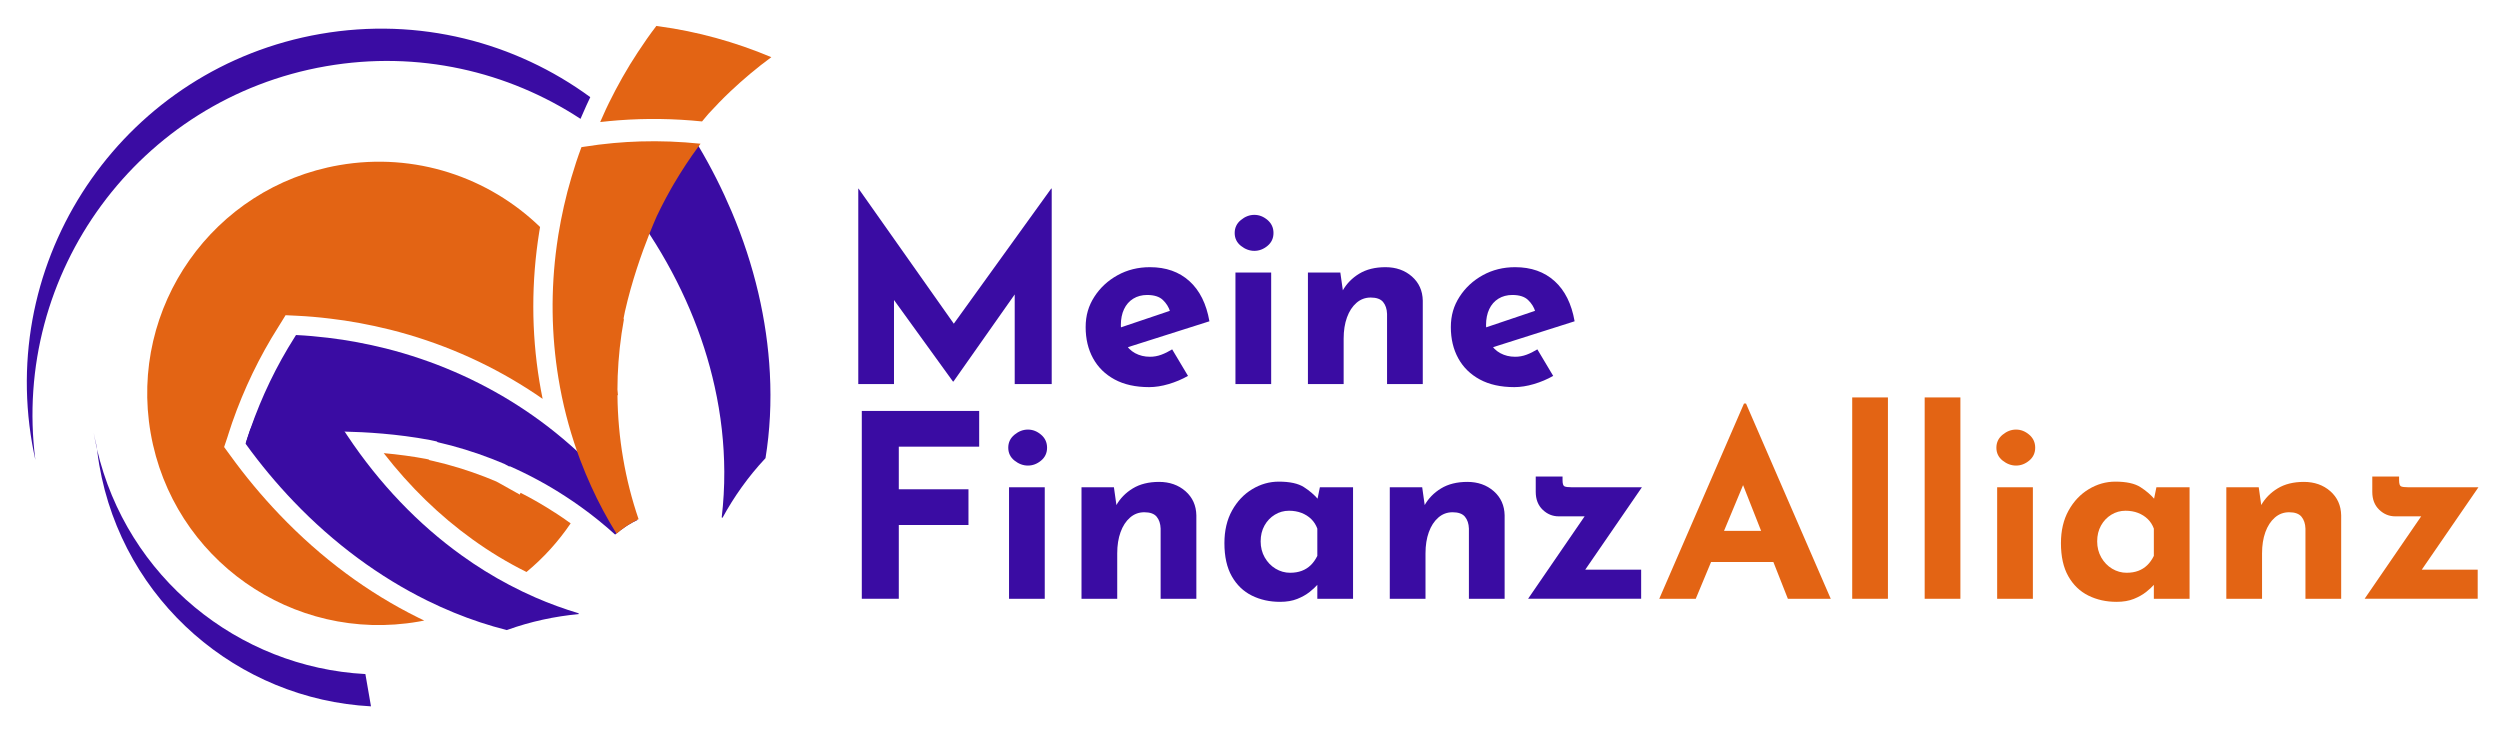 <?xml version="1.0" encoding="UTF-8"?><svg id="a" xmlns="http://www.w3.org/2000/svg" viewBox="0 0 1371 401"><defs><style>.b{fill:#3a0ca3;}.c{fill:#e36414;}</style></defs><g><path class="b" d="M317.34,336.78c-13.12,1.22-26.35,4.06-38.96,8.59l-.43,.16c-9.77-2.45-19.45-5.65-29.03-9.58-4.94-2.02-9.85-4.24-14.73-6.65-26-12.84-50.95-31.08-73.17-54.31-9.28-9.7-18.16-20.31-26.34-31.65,.04-.11,.07-.23,.11-.34,.33-1.03,.65-2.05,.98-3.08,.49-1.54,.99-3.08,1.53-4.61l.04-.05,.29-.37c6.53-17.36,14.92-33.77,24.92-48.86,7.33,18.11,16.36,35.17,26.49,50.68,.47,.72,.94,1.44,1.42,2.15,17.64,26.48,38.97,48.64,62.47,65.54,8.51,6.15,17.35,11.62,26.39,16.37,4.73,2.5,9.52,4.8,14.34,6.9,7.7,3.37,15.83,6.31,23.67,8.65l.02,.48Z"/><path class="b" d="M349.47,285.22c-1.66,.76-3.26,1.63-4.82,2.59-.25,.15-.49,.31-.73,.46-.1,.06-.19,.12-.29,.19l-.73,.48c-1.68,1.12-3.3,2.35-4.86,3.64-.23,.19-.46,.38-.7,.58-5.95-5.39-12.25-10.48-18.82-15.19-2.76-1.99-5.58-3.91-8.44-5.76-9.73-6.35-19.94-11.85-30.63-16.58-.06,.17-.09,.26-.09,.26-.89-.5-1.81-.99-2.72-1.47-2.26-.96-4.54-1.9-6.86-2.79-9.56-3.69-19.63-6.83-29.76-9.13l-.57-.42c-1.22-.28-2.46-.53-3.69-.79-18.04-3.38-35.46-4.36-46.73-4.6-3.31-.07-6.1-.07-8.21-.06-5.79,.22-11.58,.65-17.44,1.3-9.48,1.1-19.11,2.74-28.6,5.05h0c.32-1.03,.65-2.06,.98-3.08,.5-1.56,1.03-3.11,1.57-4.66,6.17-17.77,14.31-34.65,24.19-50.21l.81-1.3c5.83,.27,11.71,.81,17.49,1.5,10.75,1.25,21.44,3.31,31.69,5.85,26.12,6.59,50.52,17.24,72.26,31.16,11.69,7.47,22.64,15.94,32.68,25.16,1.24,1.13,2.46,2.28,3.67,3.44,2.53,2.44,4.99,4.91,7.39,7.44,8.02,8.44,15.32,17.36,21.89,26.81l.08,.11Z"/><path class="b" d="M419.82,251.24l-.32,.34c-9.14,9.79-16.99,20.82-23.28,32.38l-.44-.2c.96-8.12,1.47-16.75,1.42-25.15-.07-15.3-1.8-30.99-5.28-46.61-6.23-28.26-18.16-56.62-35.51-83.29-.1-.15-.2-.3-.3-.45-10.48-16.02-22.96-31.66-37.2-46.06,6.16-1.11,12.41-1.98,18.7-2.61,4.76-.48,9.56-.82,14.37-1.01,7.18-.3,14.41-.28,21.66,.06l.52-.14c2.8,.19,5.6,.5,8.4,.77,.19,.32,.38,.64,.57,.96,6.95,11.69,12.99,23.72,18.09,35.75,12.56,29.59,19.45,59.72,20.97,88.68,.84,15.98,.06,31.54-2.39,46.6Z"/><path class="b" d="M175.72,18.6C70.04,36.95-.75,137.5,17.6,243.18c.53,3.04,1.14,6.05,1.79,9.03C6.28,149.75,76.02,54.16,178.81,36.31c50.5-8.77,99.81,2.84,139.55,28.87l1.06-2.45c1.47-3.41,2.88-6.52,4.29-9.45-41.08-30.09-93.86-44.08-147.98-34.68Zm24.65,351.05c-69.86-3.7-130.82-53.14-147.16-123.27,.33,2.88,.73,5.76,1.24,8.65,13,74.9,76.16,128.47,149,132.33l-3.07-17.71ZM53.07,245.08c-.58-2.59-1.24-5.13-1.7-7.77,.53,3.06,1.15,6.08,1.84,9.07-.05-.43-.1-.86-.15-1.3Z"/></g><g><path class="c" d="M123.78,242.56l-.87,2.59,1.6,2.2,1.59,2.17c8.28,11.48,17.46,22.52,27.28,32.78,22.72,23.76,48.34,42.77,76.13,56.49,1.05,.51,2.1,1.02,3.15,1.52-1.04,.21-2.09,.41-3.15,.59-69.12,12-134.89-34.31-146.89-103.43-12-69.12,34.3-134.9,103.43-146.9,41.58-7.22,81.95,6.66,110.13,33.91-.15,.86-.29,1.73-.44,2.59-4.39,27.41-4.37,55.03,.07,82.08,.52,3.19,1.11,6.39,1.77,9.58-2.67-1.87-5.38-3.67-8.09-5.4-23.08-14.77-48.44-25.71-75.43-32.52-11.46-2.84-22.55-4.88-32.96-6.08-6.47-.79-12.45-1.3-18.26-1.57l-3.11-.15-3.12-.15-1.63,2.65-1.64,2.65-.74,1.19c-10.29,16.21-18.8,33.86-25.29,52.46-.71,2.03-1.37,4.09-2.02,6.14l-.43,1.38c-.07,.2-.14,.41-.21,.64l-.86,2.58Z"/><path class="c" d="M304.34,281.11c2.91,1.88,5.78,3.85,8.61,5.9-6.75,9.95-14.89,18.95-24.22,26.67-10.3-5.1-20.22-11.1-29.62-17.89-18.01-12.94-34.34-28.82-48.68-47.29,8.16,.74,15.91,1.8,23.12,3.14l.6,.13,.63,.13,.25,.06,.53,.39,1.05,.24,1.06,.24c9.34,2.13,18.86,5.05,28.3,8.69,1.82,.7,3.78,1.5,6.16,2.51,.7,.37,1.38,.74,2.06,1.12l5.48,3.07,5.41,3.02,.37-1.01c6.53,3.32,12.86,6.98,18.88,10.9Z"/><path class="c" d="M384.18,78.82c-.35,.46-.7,.93-1.04,1.39-4.91,6.64-9.43,13.56-13.55,20.55-.46,.78-.91,1.55-1.36,2.34-1,1.77-1.99,3.54-2.94,5.32-1.8,3.37-3.52,6.76-5.14,10.18-1.04,2.36-2.44,5.65-4.04,9.66-4.16,10.47-9.64,25.89-13.41,42.64-.25,1.23-.5,2.47-.73,3.7l.16,.68c-1.89,10.23-2.99,20.71-3.39,30.96-.09,2.48-.13,4.94-.14,7.4,.08,1.03,.17,2.07,.28,3.09,0,0-.1,0-.27-.02,.12,11.69,1.14,23.24,3.11,34.68,1.92,11.31,4.78,22.52,8.47,33.32-.27,.14-.53,.27-.8,.41-1.62,.83-3.2,1.73-4.74,2.7-.25,.15-.49,.31-.73,.46-.1,.06-.19,.12-.29,.19l-.73,.48c-1.68,1.15-3.29,2.4-4.79,3.75-.03-.04-.05-.08-.07-.11-5.17-8.31-9.79-16.96-13.86-25.93-2.16-4.74-4.17-9.58-6.03-14.5-.59-1.57-1.16-3.14-1.71-4.73-4.51-12.86-7.95-26.26-10.19-39.96-3.9-23.68-4.3-48.36-.89-73.08,.25-1.87,.53-3.74,.83-5.61,1.72-10.42,4.05-21.06,7.15-31.42,1.64-5.58,3.47-11.19,5.52-16.66l1.51-.23c5.27-.84,10.57-1.51,15.92-2,4.9-.45,9.82-.75,14.77-.9,10.98-.33,22.06,.09,33.11,1.25Z"/><path class="c" d="M423,31.35c-7.88,5.78-15.34,12.08-22.3,18.62-4.27,4.05-8.33,8.21-12.23,12.49-.96,1.12-2.14,2.53-3.47,4.14-15.31-1.57-30.61-1.78-45.73-.64-3.39,.26-6.76,.58-10.13,.97,1.01-2.34,2.05-4.68,3.13-7,.52-1.12,1.06-2.25,1.61-3.37,4.67-9.47,9.98-18.98,15.95-27.99,3.19-4.87,6.56-9.71,10.12-14.35l1.51,.22c20.9,2.84,41.64,8.54,61.54,16.91Z"/></g><g><path class="b" d="M470.68,210.62V103.42h.14l57.24,81.17-8.68-1.96,57.1-79.21h.28v107.2h-20.29v-61.44l1.26,10.5-34.85,49.54h-.28l-35.83-49.54,3.5-9.66v60.6h-19.59Z"/><path class="b" d="M630.22,212.3c-7.47,0-13.79-1.4-18.96-4.2-5.18-2.8-9.12-6.67-11.83-11.62-2.71-4.94-4.06-10.64-4.06-17.07s1.58-11.71,4.76-16.65c3.17-4.94,7.42-8.89,12.74-11.83,5.32-2.94,11.24-4.41,17.77-4.41,8.77,0,15.98,2.54,21.62,7.63,5.64,5.09,9.31,12.43,10.99,22.04l-47.58,15.11-4.34-10.64,34.43-11.62-4.06,1.82c-.75-2.43-2.08-4.55-3.99-6.37-1.91-1.82-4.78-2.73-8.61-2.73-2.89,0-5.44,.68-7.63,2.03-2.19,1.35-3.87,3.27-5.04,5.74-1.17,2.47-1.75,5.39-1.75,8.75,0,3.83,.7,7.02,2.1,9.59,1.4,2.57,3.31,4.5,5.74,5.81,2.42,1.31,5.13,1.96,8.12,1.96,2.15,0,4.22-.37,6.23-1.12,2.01-.75,3.99-1.73,5.95-2.94l8.68,14.55c-3.27,1.87-6.79,3.36-10.57,4.48-3.78,1.12-7.35,1.68-10.71,1.68Z"/><path class="b" d="M677.1,127.77c0-2.89,1.14-5.27,3.43-7.14,2.29-1.87,4.73-2.8,7.35-2.8s5.01,.93,7.21,2.8c2.19,1.87,3.29,4.25,3.29,7.14s-1.1,5.25-3.29,7.07c-2.19,1.82-4.6,2.73-7.21,2.73s-5.06-.91-7.35-2.73c-2.29-1.82-3.43-4.17-3.43-7.07Zm.42,21.69h19.59v61.16h-19.59v-61.16Z"/><path class="b" d="M735.04,149.46l1.54,10.92-.28-.98c2.15-3.82,5.18-6.93,9.1-9.31,3.92-2.38,8.72-3.57,14.42-3.57s10.61,1.7,14.48,5.11c3.87,3.41,5.85,7.82,5.95,13.23v45.76h-19.59v-38.49c-.09-2.71-.82-4.87-2.17-6.51-1.35-1.63-3.62-2.45-6.79-2.45-2.99,0-5.6,.98-7.84,2.94s-3.97,4.62-5.18,7.98c-1.21,3.36-1.82,7.23-1.82,11.62v24.91h-19.59v-61.16h17.77Z"/><path class="b" d="M830.49,212.3c-7.47,0-13.79-1.4-18.96-4.2-5.18-2.8-9.12-6.67-11.83-11.62-2.71-4.94-4.06-10.64-4.06-17.07s1.58-11.71,4.76-16.65c3.17-4.94,7.42-8.89,12.74-11.83,5.32-2.94,11.24-4.41,17.77-4.41,8.77,0,15.98,2.54,21.62,7.63,5.64,5.09,9.31,12.43,10.99,22.04l-47.58,15.11-4.34-10.64,34.43-11.62-4.06,1.82c-.75-2.43-2.08-4.55-3.99-6.37-1.91-1.82-4.78-2.73-8.61-2.73-2.89,0-5.44,.68-7.63,2.03-2.19,1.35-3.87,3.27-5.04,5.74-1.17,2.47-1.75,5.39-1.75,8.75,0,3.83,.7,7.02,2.1,9.59,1.4,2.57,3.31,4.5,5.74,5.81,2.42,1.31,5.13,1.96,8.12,1.96,2.15,0,4.22-.37,6.23-1.12,2.01-.75,3.99-1.73,5.95-2.94l8.68,14.55c-3.27,1.87-6.79,3.36-10.57,4.48-3.78,1.12-7.35,1.68-10.71,1.68Z"/></g><g><path class="b" d="M472.6,225.36h64.38v19.59h-44.08v23.37h38.21v19.59h-38.21v40.45h-20.29v-103Z"/><path class="b" d="M552.93,245.52c0-2.89,1.14-5.27,3.43-7.14,2.29-1.87,4.73-2.8,7.35-2.8s5.01,.93,7.21,2.8c2.19,1.87,3.29,4.25,3.29,7.14s-1.1,5.25-3.29,7.07c-2.19,1.82-4.6,2.73-7.21,2.73s-5.06-.91-7.35-2.73c-2.29-1.82-3.43-4.17-3.43-7.07Zm.42,21.69h19.59v61.16h-19.59v-61.16Z"/><path class="b" d="M610.87,267.21l1.54,10.92-.28-.98c2.15-3.82,5.18-6.93,9.1-9.31,3.92-2.38,8.72-3.57,14.42-3.57s10.61,1.7,14.48,5.11c3.87,3.41,5.85,7.82,5.95,13.23v45.76h-19.59v-38.49c-.09-2.71-.82-4.87-2.17-6.51-1.35-1.63-3.62-2.45-6.79-2.45-2.99,0-5.6,.98-7.84,2.94s-3.97,4.62-5.18,7.98c-1.21,3.36-1.82,7.23-1.82,11.62v24.91h-19.59v-61.16h17.77Z"/><path class="b" d="M701.98,330.05c-5.69,0-10.85-1.14-15.46-3.43-4.62-2.29-8.28-5.81-10.99-10.57-2.71-4.76-4.06-10.82-4.06-18.19,0-6.9,1.4-12.88,4.2-17.91,2.8-5.04,6.48-8.93,11.06-11.69,4.57-2.75,9.42-4.13,14.55-4.13,6.06,0,10.66,1,13.79,3.01,3.12,2.01,5.71,4.22,7.77,6.65l-.84,2.38,1.82-8.96h18.19v61.16h-19.59v-13.3l1.54,4.2c-.19,0-.75,.54-1.68,1.61-.93,1.07-2.31,2.33-4.13,3.78-1.82,1.45-4.06,2.71-6.72,3.78-2.66,1.07-5.81,1.61-9.45,1.61Zm5.6-15.95c2.33,0,4.43-.35,6.3-1.05,1.87-.7,3.5-1.73,4.9-3.08,1.4-1.35,2.61-3.05,3.64-5.11v-14.97c-.75-2.05-1.87-3.8-3.36-5.25-1.49-1.45-3.27-2.56-5.32-3.36-2.05-.79-4.34-1.19-6.86-1.19-2.8,0-5.39,.72-7.77,2.17-2.38,1.45-4.27,3.43-5.67,5.95-1.4,2.52-2.1,5.41-2.1,8.68s.75,6.21,2.24,8.82c1.49,2.61,3.47,4.67,5.95,6.16,2.47,1.49,5.15,2.24,8.05,2.24Z"/><path class="b" d="M779.93,267.21l1.54,10.92-.28-.98c2.15-3.82,5.18-6.93,9.1-9.31,3.92-2.38,8.72-3.57,14.42-3.57s10.61,1.7,14.48,5.11c3.87,3.41,5.85,7.82,5.95,13.23v45.76h-19.59v-38.49c-.09-2.71-.82-4.87-2.17-6.51-1.35-1.63-3.62-2.45-6.79-2.45-2.99,0-5.6,.98-7.84,2.94s-3.97,4.62-5.18,7.98c-1.21,3.36-1.82,7.23-1.82,11.62v24.91h-19.59v-61.16h17.77Z"/><path class="b" d="M854.8,283.16c-3.36,0-6.3-1.21-8.82-3.64-2.52-2.43-3.78-5.69-3.78-9.8v-8.4h14.7v1.96c0,1.96,.35,3.1,1.05,3.43,.7,.33,1.94,.49,3.71,.49h38.77l-33.87,49.26-3.64-4.06h37.09v15.95h-62l34.85-50.8,2.94,5.6h-20.99Z"/><path class="c" d="M909.94,328.37l46.46-107.06h1.12l46.46,107.06h-23.51l-29.67-75.29,14.7-10.08-35.55,85.37h-20.01Zm31.77-37.23h30.93l7.14,17.07h-44.36l6.3-17.07Z"/><path class="c" d="M1015.75,217.95h19.59v110.42h-19.59v-110.42Z"/><path class="c" d="M1055.49,217.95h19.59v110.42h-19.59v-110.42Z"/><path class="c" d="M1094.82,245.52c0-2.89,1.14-5.27,3.43-7.14,2.29-1.87,4.73-2.8,7.35-2.8s5.01,.93,7.21,2.8c2.19,1.87,3.29,4.25,3.29,7.14s-1.1,5.25-3.29,7.07c-2.19,1.82-4.6,2.73-7.21,2.73s-5.06-.91-7.35-2.73c-2.29-1.82-3.43-4.17-3.43-7.07Zm.42,21.69h19.59v61.16h-19.59v-61.16Z"/><path class="c" d="M1160.73,330.05c-5.69,0-10.85-1.14-15.46-3.43-4.62-2.29-8.28-5.81-10.99-10.57-2.71-4.76-4.06-10.82-4.06-18.19,0-6.9,1.4-12.88,4.2-17.91,2.8-5.04,6.48-8.93,11.06-11.69,4.57-2.75,9.42-4.13,14.55-4.13,6.06,0,10.66,1,13.79,3.01,3.12,2.01,5.71,4.22,7.77,6.65l-.84,2.38,1.82-8.96h18.19v61.16h-19.59v-13.3l1.54,4.2c-.19,0-.75,.54-1.68,1.61-.93,1.07-2.31,2.33-4.13,3.78-1.82,1.45-4.06,2.71-6.72,3.78-2.66,1.07-5.81,1.61-9.45,1.61Zm5.6-15.95c2.33,0,4.43-.35,6.3-1.05,1.87-.7,3.5-1.73,4.9-3.08,1.4-1.35,2.61-3.05,3.64-5.11v-14.97c-.75-2.05-1.87-3.8-3.36-5.25-1.49-1.45-3.27-2.56-5.32-3.36-2.05-.79-4.34-1.19-6.86-1.19-2.8,0-5.39,.72-7.77,2.17-2.38,1.45-4.27,3.43-5.67,5.95-1.4,2.52-2.1,5.41-2.1,8.68s.75,6.21,2.24,8.82c1.49,2.61,3.47,4.67,5.95,6.16,2.47,1.49,5.15,2.24,8.05,2.24Z"/><path class="c" d="M1238.69,267.21l1.54,10.92-.28-.98c2.15-3.82,5.18-6.93,9.1-9.31,3.92-2.38,8.72-3.57,14.42-3.57s10.61,1.7,14.48,5.11c3.87,3.41,5.85,7.82,5.95,13.23v45.76h-19.59v-38.49c-.09-2.71-.82-4.87-2.17-6.51-1.35-1.63-3.62-2.45-6.79-2.45-2.99,0-5.6,.98-7.84,2.94s-3.97,4.62-5.18,7.98c-1.21,3.36-1.82,7.23-1.82,11.62v24.91h-19.59v-61.16h17.77Z"/><path class="c" d="M1313.56,283.16c-3.36,0-6.3-1.21-8.82-3.64-2.52-2.43-3.78-5.69-3.78-9.8v-8.4h14.7v1.96c0,1.96,.35,3.1,1.05,3.43,.7,.33,1.94,.49,3.71,.49h38.77l-33.87,49.26-3.64-4.06h37.09v15.95h-62l34.85-50.8,2.94,5.6h-20.99Z"/></g></svg>